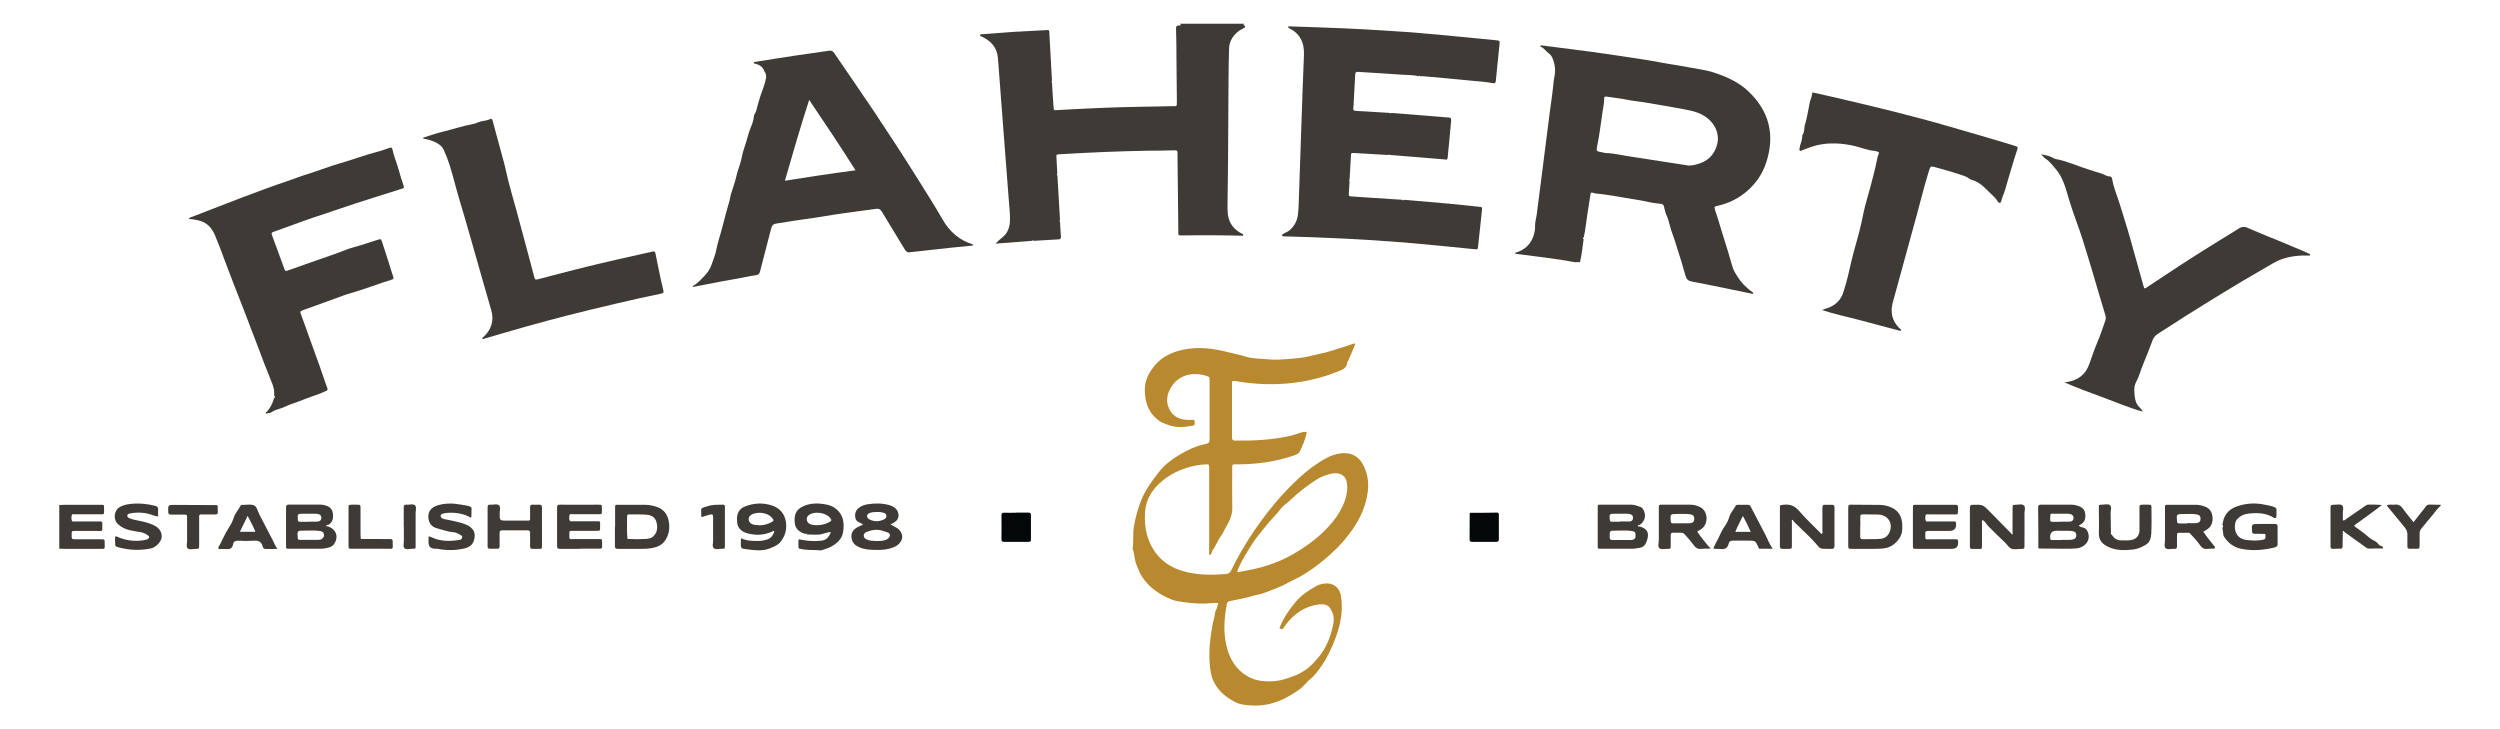 <?xml version="1.0" encoding="UTF-8"?><svg id="Layer_2" xmlns="http://www.w3.org/2000/svg" viewBox="0 0 240 70"><defs><style>.cls-1{fill:#040707;}.cls-2{fill:#45413d;}.cls-3{fill:#aeadab;}.cls-4{fill:#dad9d9;}.cls-5{fill:#b8892e;}.cls-6{fill:#3e3a36;}</style></defs><path class="cls-6" d="m101.51,16.82c.08,1.43.16,2.86.25,4.29-.06.06-.06.11,0,.17.03.47.05.95.09,1.42.01.18-.02.27-.24.28-.79.04-1.59.09-2.38.14-.06-.06-.11-.06-.17,0-1.16.09-2.33.18-3.49.27.21-.22.4-.41.61-.56.61-.46.78-1.1.78-1.8,0-.63-.07-1.26-.12-1.89-.1-1.34-.21-2.68-.31-4.03-.13-1.69-.26-3.38-.39-5.07-.09-1.24-.19-2.49-.28-3.73-.02-.25-.04-.5-.06-.75-.08-.97-.63-1.6-1.48-2.01-.08-.04-.15-.07-.23-.1,0-.05.01-.1.02-.15,1.2-.09,2.41-.18,3.61-.27.06.03.11.04.17,0,.74-.04,1.48-.08,2.22-.12.1,0,.2-.02.29-.02.33-.01.33-.01.34.3.02.31.03.61.05.92.07,1.21.13,2.43.2,3.64-.06.06-.06.11,0,.17.05.78.09,1.57.15,2.35.02.33.03.32.33.3,2.67-.15,5.34-.28,8.02-.32,1.02-.01,2.05-.04,3.07-.06.4,0,.42.08.42-.4-.01-1.43-.02-2.86-.04-4.29,0-.91-.01-1.82-.04-2.73,0-.23.04-.34.29-.32.1,0,.25,0,.1-.17h6.15c-.15.14-.02.16.08.19,0,.05,0,.1,0,.16-.17.09-.34.18-.5.28-.62.43-1.01,1.01-1.03,1.78-.03.95-.04,1.91-.05,2.86-.02,2.73-.03,5.47-.05,8.2-.01,1.37-.03,2.75-.05,4.12,0,.37.01.73.11,1.08.21.74.71,1.22,1.39,1.54,0,.05,0,.09,0,.14-1.92-.05-3.84-.06-5.76-.03-.54,0-.45.01-.46-.45-.03-2.44-.05-4.88-.08-7.31,0-.04,0-.08,0-.13.02-.21-.05-.29-.28-.28-.9.03-1.79.03-2.69.04-2.79.05-5.58.17-8.36.34-.3.02-.31.02-.29.31.02.52.05,1.04.08,1.55-.06.06-.06.11,0,.17Z"/><path class="cls-6" d="m234.31,48.55c-.32.25-.53.6-.79.9-.35.4-.67.83-1.02,1.23-.16.18-.23.36-.22.6.02.39,0,.79,0,1.18,0,.16-.06.22-.22.22-.24,0-.48-.01-.72,0-.19,0-.24-.08-.23-.25,0-.36,0-.73,0-1.09.01-.27-.08-.48-.24-.69-.58-.7-1.16-1.41-1.75-2.13.24-.14.49-.04.73-.07.37-.06.62.08.84.39.3.44.65.83,1.01,1.29.26-.33.49-.62.72-.92.16-.2.32-.39.47-.6.09-.13.2-.17.36-.17.35.01.7.01,1.05.02v.08Z"/><path class="cls-6" d="m151.19,25.17c-1.9-.36-3.82-.55-5.73-.81-.02-.11.07-.11.15-.14,1.06-.33,1.8-1.29,1.76-2.65,0-.29.11-.62.15-.93.22-1.67.43-3.34.64-5,.21-1.63.41-3.25.62-4.88.12-.92.27-1.83.35-2.75.03-.41.15-.8.16-1.21,0-.44-.09-.85-.26-1.24-.07-.16-.18-.31-.33-.42-.3-.22-.49-.56-.86-.69.06-.14.17-.09.25-.08,1.5.19,3.01.38,4.51.58,1.18.16,2.35.33,3.53.51,1.1.17,2.21.33,3.31.54.94.18,1.89.3,2.83.49.7.14,1.41.21,2.09.42,1.28.4,2.51.93,3.5,1.87,2,1.91,2.55,4.18,1.7,6.81-.34,1.06-.95,1.96-1.77,2.69-.81.73-1.78,1.22-2.86,1.47-.11.03-.22.03-.34.12.04.32.17.63.27.94.33,1.11.68,2.2,1.02,3.31.17.55.31,1.1.49,1.64.09.26.24.5.39.73.39.65.92,1.17,1.53,1.6,0,.04,0,.09.01.13-1.96-.4-3.91-.82-5.87-1.19-.41-.08-.54-.24-.64-.62-.24-.84-.48-1.69-.76-2.52-.16-.48-.29-.98-.48-1.45-.23-.58-.3-1.22-.57-1.79-.12-.26-.17-.55-.24-.83-.04-.15-.12-.23-.29-.25-.4-.05-.81-.09-1.2-.18-.6-.14-1.21-.23-1.81-.33-1.09-.18-2.18-.39-3.28-.49-.12-.01-.23-.1-.36-.07-.06-.02-.1,0-.1.07-.11.7-.22,1.41-.33,2.11-.11.7-.17,1.41-.33,2.11-.12.05-.12.1-.01.17-.11.72-.17,1.46-.35,2.2-.1.06-.25-.06-.37.02-.03,0-.07-.01-.1-.02Zm10.89-9.28c.16.01.46-.02.76-.1,1.05-.26,1.74-.88,2.01-1.94.29-1.16-.36-2.41-1.79-3-.52-.21-1.06-.29-1.6-.4-1.04-.2-2.1-.36-3.14-.55-.7-.13-1.4-.18-2.1-.32-.64-.13-1.3-.2-1.95-.3-.23-.03-.27,0-.27.23,0,.38-.08.75-.14,1.12-.18,1.15-.3,2.3-.54,3.44-.09.43-.03.47.39.53.15.02.3.09.45.09.87.03,1.71.26,2.56.37"/><path class="cls-5" d="m116.08,53.3v-.45c0-2.57,0-5.13,0-7.7,0-.1,0-.2,0-.29-.01-.29-.01-.29-.32-.28-.51.02-1.01.1-1.49.23-.97.26-1.86.68-2.65,1.32-.98.79-1.62,1.79-1.7,3.05-.1,1.49.21,2.91,1.19,4.1.76.92,1.78,1.41,2.93,1.67,1.21.27,2.42.25,3.64.16.26-.02.41-.14.53-.38,1.12-2.31,2.53-4.43,4.17-6.4.7-.84,1.46-1.64,2.27-2.39.8-.75,1.67-1.41,2.62-1.93.45-.25.94-.43,1.46-.49.84-.09,1.55.16,2.01.9.54.89.7,1.87.55,2.9-.22,1.57-.95,2.92-1.92,4.14-.37.47-.77.92-1.2,1.33-.91.89-1.91,1.68-2.99,2.35-.49.3-1.03.52-1.54.81-.74.42-1.55.68-2.34.99-.32.13-.71.16-1.05.27-.71.22-1.44.33-2.16.49-.17.04-.28.09-.31.27-.28,1.48-.38,2.95.06,4.41.38,1.25,1.11,2.22,2.35,2.75.3.13.61.2.93.24.83.1,1.65.03,2.45-.25.29-.1.59-.19.87-.31.57-.26,1.09-.58,1.54-1.05.42-.44.82-.88,1.12-1.4.3-.52.54-1.06.69-1.63.12-.44.26-.87.25-1.34-.01-.36-.16-.69-.33-.97-.23-.38-.66-.45-1.08-.4-1.38.18-2.42.9-3.23,2-.07.09-.13.18-.19.28-.08.12-.17.12-.29.06-.14-.07-.06-.16-.02-.25.38-.88.91-1.66,1.53-2.38.55-.64,1.24-1.09,1.97-1.49.22-.12.49-.19.76-.22.86-.1,1.45.39,1.58,1.25.27,1.82-.25,3.48-1,5.1-.3.65-.65,1.27-1.08,1.85-.26.35-.52.69-.86.96-.36.29-.62.68-.99.96-1.36.99-2.83,1.67-4.56,1.59-.56-.03-1.14-.06-1.65-.32-.81-.41-1.51-.96-1.97-1.76-.38-.65-.46-1.37-.51-2.09-.08-1.18.07-2.35.27-3.51.07-.41.22-.79.25-1.21.01-.15.14-.32.19-.5.04-.13.07-.27.12-.43-.27-.06-.52-.02-.76,0-.82.08-1.62.02-2.43-.09-.46-.06-.92-.11-1.35-.29-1.13-.48-2.11-1.13-2.79-2.19-.21-.32-.31-.67-.47-1-.26-.53-.21-1.14-.42-1.68.12-.69,0-1.39.12-2.08.14-.83.35-1.63.65-2.42.39-1.04,1.04-1.92,1.71-2.79.59-.77,1.36-1.33,2.16-1.79.67-.39,1.39-.74,2.18-.91.57-.12.57-.14.57-.72,0-1.78,0-3.56,0-5.35,0-.43,0-.42-.4-.54-.68-.2-1.37-.21-2.03.04-.62.24-1.07.68-1.38,1.28-.39.75-.35,1.48.1,2.17.21.33.54.52.92.65.36.12.73.12,1.1.11.11,0,.25-.03.25.14,0,.15.09.37-.16.41-.82.16-1.63.23-2.44-.09-.28-.11-.55-.19-.8-.37-1.03-.74-1.37-1.77-1.38-2.98,0-.92.4-1.67.97-2.35.72-.86,1.7-1.29,2.77-1.51,1.45-.29,2.87-.11,4.29.26.54.14,1.1.24,1.63.41.71.23,1.45.19,2.18.27.73.08,1.46,0,2.18-.05.43-.03.86-.09,1.29-.15.39-.06.78-.18,1.18-.26,1.12-.22,2.19-.6,3.28-.96.13-.04.25-.13.45-.08-.23.55-.45,1.09-.69,1.62-.03.06-.09.11-.1.18-.03.54-.46.69-.85.85-.6.24-1.2.45-1.83.62-2.19.6-4.41.74-6.66.51-.46-.05-.92-.11-1.37-.19-.33-.05-.35-.04-.35.28,0,1.71,0,3.42,0,5.13,0,.21.06.29.29.3,1.76.02,3.5-.06,5.23-.44.35-.08.69-.19,1.03-.31.2-.07.4-.1.62-.08-.09.68-.39,1.28-.66,1.88-.09.19-.34.3-.57.38-1.77.6-3.59.85-5.45.85-.5,0-.47-.05-.47.48,0,1.23-.02,2.47.01,3.7.01.51-.14.95-.36,1.39-.16.31-.34.6-.49.91-.1.21-.25.4-.37.6-.25.4-.42.84-.7,1.22-.09.12-.02.32-.25.4Zm2.78,1.63c.4-.08.8-.15,1.19-.23,1.59-.32,3.08-.87,4.46-1.72,1.13-.69,2.17-1.48,3.06-2.46.53-.58.99-1.21,1.32-1.92.32-.7.52-1.42.42-2.2-.08-.63-.48-.97-1.11-.97-.17,0-.33.02-.5.06-.49.14-.96.31-1.39.6-.84.56-1.64,1.15-2.36,1.85-.19.18-.39.36-.6.51-.28.2-.47.5-.7.77-.32.38-.69.72-1,1.12-.43.56-.91,1.09-1.31,1.68-.28.41-.53.84-.79,1.27-.29.5-.59,1.01-.77,1.57,0,.07.03.07.09.06Z"/><path class="cls-6" d="m143.36,7.99c-.72-.14-1.45-.18-2.17-.25-1.44-.15-2.88-.27-4.32-.4-.16-.01-.33-.06-.5,0-.05-.09-.1-.11-.17-.02-.53-.14-1.08-.11-1.63-.15-1.4-.11-2.79-.17-4.19-.27-.21-.01-.27.05-.28.25-.04.87-.09,1.73-.14,2.6-.01.2,0,.39-.04.59-.04.23.05.3.27.31.53.02,1.06.06,1.59.09.55.03,1.09.06,1.64.1.05.05.11.05.17,0,1.6.13,3.21.26,4.81.39.22.02.45.04.67.05.2,0,.26.09.24.29-.07.7-.13,1.39-.19,2.09-.04.45-.1.89-.13,1.34-.02.4-.1.33-.38.3-.79-.06-1.59-.14-2.38-.2-.93-.08-1.87-.15-2.8-.22-.05-.05-.11-.05-.17,0-1.07-.06-2.15-.12-3.22-.19-.36-.02-.34.03-.35.29-.04.75-.09,1.51-.13,2.26-.05.05-.05.11,0,.17-.02.38-.05.75-.07,1.13-.01.3,0,.3.28.32.7.05,1.39.09,2.09.14.92.06,1.84.12,2.76.18.05.07.11.07.17,0,1.43.12,2.85.24,4.27.37.98.09,1.95.2,2.93.3.3.03.31.03.28.32-.12,1.16-.24,2.31-.37,3.47-.04.32-.05.31-.39.28-2.19-.22-4.38-.44-6.57-.63-3.9-.32-7.81-.5-11.72-.6-.04,0-.08-.01-.12-.02,0-.05-.01-.1-.02-.14.22-.18.51-.24.73-.43.45-.4.72-.89.79-1.49.04-.29.05-.59.07-.88.13-3.62.25-7.23.37-10.85.04-1.21.09-2.41.14-3.61.05-1.27-.44-2.1-1.5-2.6,0-.05,0-.1,0-.14,1.78.06,3.56.11,5.33.19,1.29.05,2.57.13,3.86.21,1.75.1,3.49.23,5.24.4,1.83.18,3.65.36,5.48.53.4.04.4.04.36.42-.11,1.13-.23,2.26-.34,3.38-.01.12,0,.26-.14.33-.03,0-.07,0-.1,0Z"/><path class="cls-6" d="m72.37,5.96c1.34-.21,2.68-.43,4.02-.63,1.07-.16,2.14-.3,3.2-.46.25-.04.38.05.51.25,1.27,1.86,2.55,3.7,3.8,5.57,1.39,2.08,2.75,4.17,4.08,6.29.85,1.36,1.72,2.72,2.52,4.11.68,1.18,1.62,1.98,2.91,2.38,0,.03-.01.07-.02.1-.73.07-1.45.14-2.18.22-1.21.13-2.43.26-3.64.4-.06,0-.11,0-.17.02-.25.06-.4-.03-.54-.26-.73-1.22-1.48-2.42-2.2-3.63-.14-.24-.29-.31-.57-.27-1.35.2-2.7.35-4.04.56-.6.09-1.21.2-1.8.29-.67.1-1.35.2-2.02.29-.56.08-1.13.19-1.69.27-.3.04-.44.18-.51.48-.34,1.37-.72,2.73-1.06,4.1-.05.2-.14.34-.33.37-.76.1-1.5.29-2.26.41-1.23.2-2.44.47-3.66.69-.07.01-.15.14-.21-.05.42-.22.74-.58,1.08-.93.33-.34.6-.73.75-1.2.13-.42.32-.82.4-1.25.16-.82.44-1.6.64-2.41.2-.8.42-1.6.65-2.39.06-.2.07-.41.13-.61.2-.62.42-1.23.56-1.87.13-.56.38-1.09.48-1.66.09-.54.3-1.05.45-1.57.13-.45.25-.91.43-1.35.13-.32.27-.67.29-1.04,0-.19.16-.31.21-.49.12-.48.26-.95.4-1.42.14-.43.32-.85.44-1.29.09-.33.22-.67.03-1.02-.02-.03-.04-.07-.06-.1-.16-.48-.54-.68-1-.77,0-.05-.01-.1-.02-.14Zm5.31,3.63c-.84,2.61-1.58,5.14-2.33,7.76,2.27-.36,4.49-.7,6.78-1-1.45-2.29-2.91-4.49-4.45-6.76Z"/><path class="cls-6" d="m26.32,37.95c.03-.36-.03-.72-.16-1.05-.19-.47-.36-.95-.56-1.42-.34-.81-.61-1.64-.94-2.46-.36-.9-.69-1.81-1.04-2.72-.41-1.06-.82-2.12-1.24-3.18-.27-.7-.54-1.4-.8-2.1-.29-.81-.6-1.61-.93-2.41-.3-.7-.75-1.25-1.56-1.44-.31-.08-.62-.14-.98-.14.1-.18.27-.19.4-.24,1.6-.62,3.2-1.25,4.81-1.86,1.41-.53,2.82-1.06,4.25-1.54.65-.22,1.3-.48,1.96-.68,1.05-.32,2.08-.74,3.13-1.04,1.26-.36,2.48-.83,3.75-1.15.33-.08.65-.23.99-.33.16-.05.23-.03.27.14.15.7.44,1.37.63,2.06.12.44.25.87.4,1.3.12.36.11.36-.25.47-1.42.45-2.84.89-4.26,1.35-.94.3-1.86.64-2.8.94-1.69.54-3.36,1.17-5.03,1.77-.31.11-.33.12-.22.44.2.57.42,1.14.63,1.71.17.46.33.91.5,1.37.11.31.12.32.45.2.5-.17,1-.36,1.49-.53,1.04-.37,2.08-.72,3.11-1.09.57-.2,1.13-.46,1.72-.61.75-.19,1.48-.47,2.22-.69.3-.09.32-.09.42.21.22.66.43,1.32.64,1.98.14.45.27.9.43,1.35.06.16.02.24-.12.28-1.32.4-2.6.92-3.93,1.29-.57.16-1.13.39-1.69.59-.92.33-1.83.66-2.74.99-.06.02-.13.04-.19.07-.29.12-.29.12-.18.42.29.8.59,1.6.87,2.41.39,1.13.83,2.23,1.2,3.36.14.43.3.85.45,1.28.07.21,0,.23-.14.29-.32.16-.66.29-.99.4-.74.24-1.45.56-2.18.8-.49.16-.94.42-1.45.56-.24.06-.47.19-.69.32-.1.05-.2,0-.28.05-.07.04-.13.07-.17-.01-.06-.11.07-.09.1-.13.33-.38.56-.81.68-1.29.1-.07.13-.15.03-.25Z"/><path class="cls-6" d="m182.42,31.76c-1.26-.32-2.52-.67-3.77-1-1.23-.33-2.48-.58-3.75-1,.27-.09.49-.16.7-.24.68-.29,1.14-.76,1.37-1.49.33-1.01.56-2.04.79-3.06.27-1.17.66-2.3.91-3.47.16-.74.3-1.48.51-2.2.26-.91.51-1.83.74-2.75.12-.5.24-1,.33-1.5.03-.15.16-.26.12-.43-.27-.16-.58-.13-.87-.2-.64-.15-1.26-.39-1.91-.5-1.22-.22-2.43-.23-3.62.15-.33.1-.64.24-.97.36-.07.03-.15.1-.23.02-.05-.05-.02-.13-.01-.2.04-.42.29-.8.25-1.24.25-.32.16-.74.28-1.1.15-.47.23-.97.33-1.46.07-.34.11-.69.24-1.02.07-.17.08-.35.13-.56.8.18,1.6.35,2.4.54,1.78.42,3.56.83,5.33,1.28,1.85.47,3.69.95,5.53,1.49,1.82.53,3.65,1.05,5.46,1.6.27.08.53.16.8.25.14.05.23.08.16.29-.19.55-.35,1.1-.52,1.66-.21.69-.42,1.38-.61,2.07-.11.42-.31.82-.42,1.25-.06.23-.22.23-.32.06-.31-.49-.78-.83-1.17-1.24-.37-.39-.82-.71-1.37-.86-.21-.06-.36-.25-.57-.32-.98-.36-1.99-.64-2.99-.91-.34-.09-.39-.04-.5.3-.26.84-.5,1.69-.72,2.53-.58,2.26-1.24,4.51-1.84,6.77-.3,1.11-.6,2.22-.91,3.32-.17.59-.19,1.17.04,1.73.15.39.43.71.75.99-.03.04-.07.08-.1.13Z"/><path class="cls-6" d="m221.75,24.53c-.94-.03-1.87.05-2.76.37-.3.11-.58.26-.86.42-3.74,2.14-7.4,4.4-11.01,6.75-.24.16-.38.35-.49.63-.23.64-.48,1.27-.74,1.9-.18.44-.36.89-.51,1.35-.08.26-.2.51-.33.76-.22.43-.16.92-.11,1.38.04.41.18.77.49,1.05.11.1.2.23.28.38-1.29-.36-2.52-.89-3.77-1.35-1.26-.47-2.52-.92-3.77-1.47.1,0,.2-.01.3-.03.99-.18,1.71-.66,2.08-1.67.26-.72.5-1.45.8-2.15.29-.67.51-1.38.76-2.07.07-.18.05-.35,0-.53-.42-1.35-.79-2.7-1.2-4.05-.33-1.08-.64-2.16-.99-3.24-.42-1.31-.94-2.6-1.33-3.92-.08-.29-.16-.58-.25-.86-.22-.67-.47-1.33-.93-1.88-.33-.39-.62-.81-1.07-1.09-.14-.09-.26-.27-.4-.41.39.11.79.13,1.13.35.1.06.21.1.3.12,1.1.2,2.1.69,3.16,1.01.39.12.78.26,1.18.37.29.08.52.29.84.29.17,0,.21.18.23.31.14.83.49,1.59.73,2.39.32,1.07.67,2.12.97,3.19.43,1.52.85,3.05,1.28,4.57.03.09.06.19.09.27.14.03.22-.07.31-.13,1.08-.71,2.15-1.43,3.23-2.13,1.84-1.2,3.71-2.35,5.58-3.5.25-.15.49-.17.75-.06.65.27,1.3.57,1.96.83,1.18.46,2.34.97,3.52,1.46.19.08.37.17.56.26v.13Z"/><path class="cls-6" d="m40.64,13.21c.62-.19,1.22-.41,1.85-.56.96-.23,1.89-.55,2.86-.73.23-.04.45-.14.67-.22.32-.12.69-.09,1-.26.14-.08.23-.03.28.17.23.9.49,1.8.73,2.7.22.81.45,1.61.62,2.43.12.58.3,1.14.44,1.71.14.57.33,1.14.48,1.72.57,2.09,1.12,4.18,1.68,6.27,0,.03.02.05.02.08.1.36.1.36.45.27.43-.11.87-.23,1.3-.34,2.85-.76,5.73-1.44,8.61-2.07.34-.07.68-.15,1.02-.23.15-.04.24,0,.27.17.18.87.35,1.74.54,2.61.06.28.13.57.2.85.09.33.03.36-.25.42-1.36.28-2.71.58-4.06.9-1.64.38-3.27.77-4.9,1.19-2.67.68-5.31,1.44-7.95,2.22-.07.02-.13.05-.21.02.01-.14.14-.19.23-.28.69-.7.91-1.53.64-2.47-.32-1.13-.65-2.25-.97-3.38-.69-2.4-1.35-4.8-2.07-7.18-.34-1.11-.6-2.25-.95-3.36-.16-.5-.35-.98-.56-1.45-.16-.37-.5-.62-.89-.79-.36-.16-.73-.25-1.11-.33.02-.02.02-.05.02-.08Z"/><path class="cls-6" d="m195.68,52.59c0-1.29,0-2.58-.02-3.86,0-.24.09-.28.29-.28.98,0,1.96,0,2.94,0,.18,0,.36.03.53.09.51.15.73.39.77.86.04.53-.14.82-.63,1.05.1.13.26.15.4.19.3.08.43.28.51.55.23.8-.42,1.38-1.08,1.45-.73.08-1.46.02-2.18.03-.49,0-.98,0-1.47-.01-.02-.03-.04-.05-.07-.08Zm2.21-.76h0c.24,0,.48,0,.71,0,.17,0,.33-.02.49-.07.17-.06.23-.2.24-.35,0-.18-.06-.34-.25-.39-.13-.04-.27-.06-.41-.06-.4-.01-.81-.01-1.22-.01q-.7,0-.63.69s0,.03,0,.04c0,.13.07.17.19.16.29,0,.59,0,.88,0Zm-.07-1.75s0,0,0,0c.29,0,.59.01.88,0,.23-.02.35-.14.36-.33.02-.21-.1-.36-.34-.41-.09-.02-.19-.02-.29-.02-.38,0-.75,0-1.13,0-.51,0-.47-.1-.48.5,0,.03,0,.06,0,.08-.02.15.07.19.2.19.26,0,.53,0,.79,0Z"/><path class="cls-6" d="m157.44,50.55c.71.21.91.61.67,1.33-.12.36-.28.65-.71.71-.25.04-.49.09-.75.09-.98,0-1.96,0-2.94,0-.33,0-.33,0-.33-.31,0-1.2,0-2.41,0-3.61,0-.3,0-.31.29-.31.98,0,1.96,0,2.94,0,.32,0,.59.13.88.22.14.05.24.19.31.33.25.52.1,1.05-.38,1.39-.07,0-.19-.01-.18.09,0,.1.12.07.19.06Zm-.43.95c.02-.4-.03-.48-.4-.53-.49-.07-.98-.03-1.47-.03-.64,0-.63,0-.6.65,0,.17.05.25.24.25.56,0,1.12,0,1.68,0,.2,0,.43,0,.54-.23,0-.03,0-.06.01-.09Zm-1.52-1.42s0-.01,0-.02c.32,0,.65.01.97,0,.18-.01.3-.13.31-.33.01-.2-.09-.32-.27-.37-.11-.03-.22-.04-.33-.04-.36,0-.73,0-1.09,0-.59,0-.59,0-.54.57.01.14.05.2.2.2.25,0,.5,0,.76,0Z"/><path class="cls-6" d="m31.46,50.54s.05.01.08.02c.77.28.99,1.03.51,1.7-.13.18-.34.26-.52.31-.24.06-.49.11-.74.11-1.01,0-2.02,0-3.03,0-.29,0-.3,0-.3-.3,0-1.22,0-2.44,0-3.66,0-.23.08-.28.29-.28.98,0,1.96,0,2.94,0,.17,0,.33.02.5.06.38.1.67.3.75.7.09.45.03.87-.37,1.17-.03.02-.08.02-.12.02-.06,0-.13,0-.13.06,0,.1.08.09.15.07Zm-1.77,1.29c.22,0,.45,0,.67,0,.1,0,.2,0,.29-.01.1,0,.19-.04.27-.1.14-.11.22-.25.18-.44-.04-.2-.18-.27-.36-.3-.51-.08-1.03-.04-1.55-.04-.66,0-.66,0-.61.67.01.16.06.23.22.22.29,0,.59,0,.88,0Zm-.08-1.75s0,0,0,0c.27,0,.53.01.8,0,.29-.01.43-.14.44-.35.01-.23-.14-.38-.44-.41-.08,0-.17,0-.25,0-.35,0-.7,0-1.05,0-.56,0-.55,0-.52.55,0,.16.06.22.22.22.27,0,.53,0,.8,0Z"/><path class="cls-6" d="m193.2,51.16c0-.8,0-1.6.01-2.39,0-.3,0-.31.29-.31.26,0,.59-.11.78.05.2.16.07.5.07.76.01,1.01,0,2.02,0,3.03,0,.39,0,.4-.39.4-.29,0-.62.07-.87-.03-.23-.09-.39-.37-.58-.56-.56-.53-1.11-1.06-1.65-1.61-.18-.18-.27-.46-.55-.58-.07.11-.04.22-.04.32,0,.69,0,1.37,0,2.06,0,.42.03.4-.42.4-.17,0-.34,0-.5,0-.18.01-.24-.07-.24-.25,0-.59,0-1.18,0-1.77,0-.64,0-1.29,0-1.93,0-.21.05-.29.28-.29.95-.02.95-.03,1.6.63.69.7,1.38,1.39,2.06,2.09.03.07.08.12.14.11.05,0,.05-.08.03-.13Z"/><path class="cls-6" d="m172.02,49.99c0,.79,0,1.57,0,2.36,0,.33,0,.33-.35.34-.2,0-.39,0-.59,0-.14,0-.2-.07-.21-.2,0-.06,0-.11,0-.17,0-1.18,0-2.36,0-3.53,0-.32,0-.29.32-.33.65-.09,1.13.11,1.56.63.62.72,1.32,1.37,1.99,2.05.05.05.08.11.17.11.09-.09.04-.21.04-.31,0-.73.01-1.46,0-2.19,0-.22.06-.3.28-.29.21.01.42,0,.63,0,.17,0,.25.04.25.23,0,1.23,0,2.47,0,3.7,0,.21-.08.32-.3.3-.04,0-.08,0-.13,0-1.06-.02-.82.1-1.46-.62-.58-.65-1.23-1.22-1.85-1.83-.08-.08-.15-.16-.23-.25,0-.06-.03-.1-.09-.08-.04,0-.06.04-.04.09Z"/><path class="cls-6" d="m217.39,51.26c-.32,0-.64-.02-.96-.02-.15,0-.22-.04-.23-.21-.06-.73-.06-.73.67-.73.5,0,1.01,0,1.51,0,.2,0,.27.06.27.26-.01.55,0,1.09,0,1.64,0,.2-.06.29-.27.35-1.04.26-2.09.35-3.16.15-.77-.14-1.33-.57-1.74-1.22-.03-.04-.04-.1-.04-.16-.03-.22-.06-.44-.09-.66.1-.08.11-.17,0-.25.04-.19.06-.39.12-.57.2-.58.62-.98,1.18-1.19.88-.33,1.78-.4,2.71-.21.35.07.7.11,1.03.27.11.05.15.1.15.21,0,.21,0,.42,0,.63,0,.16-.12.24-.24.16-.77-.48-1.6-.5-2.46-.4-.38.04-.73.19-1,.45-.25.23-.31.58-.29.92.05.7.49,1.11,1.2,1.17.43.04.86.07,1.3,0,.44-.07.45-.07.43-.51.01-.06,0-.08-.07-.08Z"/><path class="cls-6" d="m59.05,50.58c0-.6,0-1.21,0-1.81,0-.31,0-.31.33-.31.84,0,1.68,0,2.52,0,.4,0,.78.08,1.15.2.64.22,1.01.68,1.14,1.33.14.71.04,1.38-.39,1.97-.21.28-.5.46-.85.57-.49.15-.99.16-1.5.16-.72,0-1.43,0-2.15,0-.2,0-.27-.06-.27-.26.01-.62,0-1.23,0-1.85Zm1.18,1.09c0,.07.04.09.1.07.55.03,1.09.03,1.64,0,.29-.02.57-.05.79-.29.36-.38.38-.82.27-1.29-.12-.51-.51-.72-.98-.75-.54-.04-1.09-.02-1.64-.03-.13,0-.21.04-.21.19.01.7-.04,1.4.03,2.1Z"/><path class="cls-6" d="m82.87,50.36c-.14-.08-.24-.15-.36-.2-.28-.11-.4-.3-.42-.6-.02-.3.07-.55.29-.75.26-.23.58-.35.91-.4.7-.11,1.4-.11,2.08.08.23.07.44.17.62.34.35.34.41.99-.11,1.3-.12.07-.24.14-.39.22.24.13.47.24.68.38.35.23.55.74.38,1.11-.11.24-.28.45-.54.59-.67.35-1.39.38-2.11.36-.43-.01-.87-.05-1.28-.2-.43-.16-.79-.41-.87-.91-.07-.47.1-.8.52-1.04.17-.1.35-.17.57-.28Zm1.27,1.58c.29,0,.58,0,.87-.1.21-.07.43-.28.42-.45-.01-.22-.17-.27-.37-.33-.11-.03-.23-.08-.35-.11-.52-.17-1.02-.08-1.52.12-.15.06-.27.16-.27.34,0,.18.1.29.27.37.3.15.62.14.94.16Zm.06-2.79c-.21,0-.42.01-.62.07-.17.05-.33.12-.34.32-.01.18.12.27.26.34.47.23.94.2,1.41-.04.14-.07.2-.17.18-.34-.01-.16-.11-.22-.23-.26-.21-.07-.43-.1-.66-.09Z"/><path class="cls-6" d="m177.43,50.51c0-.59,0-1.18,0-1.76,0-.2.02-.31.27-.3.91.02,1.82,0,2.73.02.44.01.88.1,1.27.31.56.29.83.78.9,1.38.03.23.02.48.01.71-.02.76-.76,1.58-1.57,1.74-.39.08-.78.08-1.17.08-.69,0-1.37,0-2.06,0-.37,0-.38,0-.38-.37,0-.6,0-1.2,0-1.81Zm1.15.04c0,.32,0,.64,0,.97,0,.18.07.25.25.24.56-.01,1.12.02,1.68-.03.37-.03.66-.21.83-.53.46-.84-.02-1.74-.97-1.8-.52-.03-1.04,0-1.55-.02-.19,0-.24.08-.23.25,0,.31,0,.62,0,.92Z"/><path class="cls-6" d="m5.69,52.67c0-1.4,0-2.79,0-4.19.2,0,.39-.02.59-.02,1.14,0,2.27,0,3.41,0,.3,0,.31,0,.3.29,0,.75.09.61-.62.62-.73,0-1.46,0-2.19,0-.11,0-.26-.05-.29.09-.04.17-.06.37.02.54.05.1.18.06.27.06.73,0,1.46,0,2.19,0,.08,0,.17,0,.25,0,.13,0,.22.03.2.19,0,.03,0,.06,0,.08-.01.79.1.63-.63.64-.64,0-1.29,0-1.93,0-.38,0-.38,0-.38.4,0,.4,0,.4.42.4.78,0,1.57,0,2.35,0,.4,0,.4,0,.4.38,0,.62.08.54-.52.54-1.12,0-2.24,0-3.36,0-.15,0-.31-.01-.46-.02Z"/><path class="cls-6" d="m55.65,52.69c-.63,0-1.26,0-1.89,0-.23,0-.28-.07-.28-.29,0-1.22,0-2.44,0-3.66,0-.2.04-.3.27-.29,1.25.01,2.5,0,3.74,0,.28,0,.29,0,.29.31,0,.71.09.59-.6.6-.74,0-1.49,0-2.23,0-.1,0-.25-.06-.28.1-.02.18-.06.37.03.53.05.09.18.05.28.05.72,0,1.43,0,2.15,0,.55,0,.48-.05.48.46,0,.48.05.46-.45.46-.73,0-1.46,0-2.19,0-.3,0-.31,0-.31.29,0,.6-.06.5.47.5.79,0,1.57,0,2.36,0,.3,0,.31,0,.31.29,0,.77.1.61-.6.63-.52,0-1.04,0-1.56,0Z"/><path class="cls-6" d="m185.81,48.46c.63,0,1.26,0,1.89,0,.19,0,.28.04.27.26-.02.81.08.65-.63.66-.73,0-1.46,0-2.19,0-.1,0-.25-.06-.29.09-.04.18-.06.37.02.54.05.09.18.05.27.05.73,0,1.46,0,2.19,0,.1,0,.2,0,.29,0,.1,0,.15.06.15.16,0,.01,0,.03,0,.04q.07.71-.66.71c-.67,0-1.35,0-2.02,0-.19,0-.3.04-.27.26,0,.01,0,.03,0,.04,0,.59-.05.5.48.5.79,0,1.57,0,2.36,0,.3,0,.3,0,.31.3q.02.62-.61.62c-1.12,0-2.24,0-3.37,0-.35,0-.36,0-.36-.34,0-1.19,0-2.38,0-3.58,0-.3,0-.31.34-.31.6,0,1.21,0,1.81,0Z"/><path class="cls-6" d="m77.34,51.26c-.58-.14-.97-.5-1.03-.97-.11-.83.09-1.33.7-1.64.75-.38,1.54-.37,2.34-.21.36.07.69.21.97.46.67.59.74,1.35.62,2.16-.1.67-.54,1.06-1.1,1.39-.3.17-.63.25-.95.37-.13.05-.32-.01-.48-.01-.51,0-1.03-.01-1.54-.11-.16-.03-.23-.06-.22-.22.01-.23-.03-.47.03-.71.71.15,1.42.22,2.13.14.49-.05.71-.26.96-.82-.41-.02-.75.2-1.14.23-.38.03-.75-.02-1.13,0-.04-.09-.08-.15-.17-.04Zm1.02-.84c.45.01.86-.09,1.24-.29.25-.13.26-.2.09-.41-.4-.5-1.42-.66-1.97-.32-.18.11-.29.26-.27.48.02.22.14.35.33.44.2.09.41.08.59.1Z"/><path class="cls-6" d="m74.11,51.04c-.79.35-1.61.38-2.43.14-.53-.16-.86-.52-.91-1-.05-.48-.04-.95.35-1.32.18-.17.41-.25.65-.33.78-.25,1.57-.26,2.35,0,1.17.38,1.44,1.47,1.34,2.29-.06.44-.25.85-.52,1.19-.25.32-.63.47-1,.62-.74.31-1.5.19-2.25.1-.58-.06-.58-.09-.57-.69,0-.11.01-.22.02-.37.56.27,1.14.26,1.72.26.26,0,.5-.06.74-.12.31-.09.55-.3.67-.63.05-.05.09-.12.03-.18-.06-.06-.12-.02-.17.03Zm-1.26-.61c.41.01.81-.09,1.19-.29.25-.13.27-.2.09-.41-.5-.61-1.53-.6-2.01-.31-.36.22-.33.68.05.88.2.11.43.11.67.12Z"/><path class="cls-6" d="m164.08,52.67c-.25,0-.51-.01-.76.02-.33.05-.53-.1-.71-.34-.27-.37-.57-.72-.88-1.05-.11-.12-.21-.17-.36-.16-.25,0-.51,0-.76,0-.16,0-.22.06-.22.23,0,.35,0,.7,0,1.05,0,.19-.03.29-.25.27-.28-.03-.62.11-.82-.05-.21-.17-.07-.53-.07-.8-.01-1.01,0-2.02,0-3.03,0-.36-.02-.36.33-.36.9,0,1.8,0,2.69,0,.34,0,.66.09.96.24.75.38.81,1.6.1,2.1-.12.09-.26.16-.4.24.35.53.75,1,1.14,1.48v.16Zm-2.73-2.43s0,0,0-.01c.29,0,.59.02.88,0,.31-.03.43-.19.42-.47-.02-.24-.11-.34-.41-.39-.4-.06-.81-.02-1.22-.03-.68,0-.69.01-.63.7.01.14.06.2.2.2.25,0,.5,0,.76,0Z"/><path class="cls-6" d="m212.59,52.67c-.22,0-.45-.01-.67.02-.33.05-.54-.1-.71-.34-.27-.39-.59-.74-.91-1.08-.05-.05-.08-.12-.16-.12-.34,0-.67,0-1.01,0-.13,0-.14.11-.14.22,0,.35,0,.7,0,1.05,0,.18-.03.3-.25.27-.29-.03-.65.12-.85-.07-.16-.16-.05-.51-.05-.77,0-1.01,0-2.02,0-3.03,0-.39-.02-.36.37-.36.86,0,1.71,0,2.57,0,.31,0,.6.06.89.17.47.18.68.52.73.98.05.49-.08.92-.51,1.21-.12.08-.24.14-.37.22.34.54.75.99,1.13,1.48-.02.05-.05.1-.07.16Zm-2.62-2.43s0-.01,0-.02c.29,0,.59.02.88,0,.3-.03.42-.2.4-.48-.02-.22-.11-.31-.39-.36-.42-.07-.84-.03-1.26-.03-.66,0-.66,0-.61.67.01.15.05.23.22.23.25,0,.5,0,.76,0Z"/><path class="cls-6" d="m45.22,49.71c-.71-.41-1.44-.52-2.2-.48-.17,0-.33.03-.5.08-.11.03-.22.08-.22.22,0,.13.11.21.2.25.15.07.32.09.48.12.48.1.96.19,1.43.34.25.08.51.18.72.34.35.27.5.57.42,1.07-.1.64-.48.9-1.01,1.01-.85.19-1.71.19-2.57.02-.08-.02-.17,0-.25,0-.42-.05-.57-.22-.58-.63,0-.18,0-.36,0-.52.11-.04.17-.01.23.02.85.42,1.75.44,2.67.29.08-.01.16,0,.23-.07.14-.14.15-.31-.02-.39-.23-.12-.46-.27-.72-.29-.54-.03-1.05-.24-1.57-.37-.52-.13-.82-.5-.84-1.11-.01-.48.24-.89.88-1.09.7-.22,1.43-.22,2.16-.09.29.05.58.08.86.16.16.04.28.1.25.31-.03.25.02.5-.04.81Z"/><path class="cls-6" d="m11.08,51.51c.13-.05.2.04.29.07.84.34,1.71.43,2.6.25.08-.02.16-.04.23-.09.16-.1.16-.25,0-.35-.22-.15-.47-.27-.74-.31-.35-.06-.7-.11-1.04-.19-.4-.09-.77-.28-1.08-.56-.52-.47-.4-1.37.22-1.69.39-.2.81-.26,1.25-.29.71-.05,1.4.04,2.08.21.2.05.31.14.29.37-.02.21,0,.42,0,.65-.17-.02-.31-.04-.45-.1-.72-.28-1.47-.34-2.24-.19-.14.03-.26.07-.27.21-.01.15.12.21.24.26.38.16.78.2,1.17.29.49.12.97.24,1.39.52.37.24.57.7.49,1.08-.1.45-.6.93-1.07,1.01-1.01.19-1.88.17-2.92-.08-.47-.11-.47-.11-.47-.57,0-.18-.02-.36.02-.52Z"/><path class="cls-6" d="m46.81,50.57c0-.62,0-1.23,0-1.85,0-.19.04-.29.26-.27.29.03.65-.12.85.07.16.16.04.51.05.77,0,.69,0,.69.68.69.65,0,1.29,0,1.94,0,.3,0,.3,0,.3-.3,0-.34,0-.67,0-1.01,0-.17.06-.22.22-.22.21,0,.42.01.63,0,.22-.02.29.06.29.28-.01.53,0,1.07,0,1.6,0,.65,0,1.29,0,1.94,0,.48.03.41-.44.42-.15,0-.31,0-.46,0-.19.01-.24-.07-.24-.25,0-.42,0-.84,0-1.26,0-.2-.07-.27-.27-.27-.8,0-1.6,0-2.4,0-.21,0-.26.08-.26.27.01.42,0,.84,0,1.26,0,.18-.06.24-.24.24-1.09-.03-.89.18-.91-.85,0-.42,0-.84,0-1.26Z"/><path class="cls-6" d="m224.8,52.67c-.28,0-.56,0-.84.02-.19,0-.23-.08-.23-.25,0-1.25,0-2.49,0-3.74,0-.18.07-.25.25-.24.29.02.65-.11.86.05.2.16.05.53.07.8.01.22,0,.44,0,.66.2,0,.29-.12.4-.2.57-.39,1.13-.78,1.7-1.17.11-.08.22-.16.38-.16.42,0,.84,0,1.27.04-.86.69-1.78,1.31-2.66,1.96.07.16.19.2.29.27.39.29.79.56,1.14.89.09.08.2.15.31.21.23.12.46.23.61.46.1.16.36.1.42.3,0,.03,0,.05,0,.08-.43,0-.86,0-1.29.02-.12,0-.22-.02-.32-.09-.7-.5-1.4-1.01-2.11-1.52,0-.06-.04-.09-.1-.09-.04,0-.05.05-.04.09,0,.5-.02,1.01-.03,1.51-.03.02-.05.05-.08.07Z"/><path class="cls-6" d="m20.97,52.51c.19-.28.32-.58.46-.88.16-.33.33-.65.53-.96.2-.3.37-.63.48-.98.14-.43.46-.75.65-1.14.03-.05.07-.08.13-.08.04,0,.08,0,.13,0,.35,0,.75-.09,1.04.05.28.13.35.55.5.85.43.82.86,1.65,1.29,2.48.13.26.22.55.46.83-.44.04-.81.02-1.18.02-.16,0-.22-.14-.25-.25-.12-.5-.46-.58-.91-.54-.46.03-.93.03-1.39,0-.28-.02-.49.06-.53.33-.08.47-.37.5-.75.47-.21-.02-.42,0-.63,0-.04-.06-.04-.12-.03-.18Zm2.8-2.99c-.27.55-.5,1.02-.74,1.53h1.49c-.21-.52-.46-.98-.75-1.53Z"/><path class="cls-6" d="m164.48,52.65c.11-.23.18-.42.28-.6.3-.49.46-1.05.81-1.52.21-.29.36-.63.47-.98.12-.37.41-.65.58-.99.04-.09.12-.1.21-.1.32,0,.64,0,.97,0,.13,0,.2.05.26.16.47.92.95,1.83,1.43,2.74.22.42.37.87.69,1.32-.45,0-.84,0-1.24,0-.11,0-.11-.09-.14-.16-.28-.62-.28-.62-.97-.62-.48,0-.95,0-1.43,0-.22,0-.39.04-.44.27-.1.46-.39.6-.84.53-.19-.03-.39.02-.63-.04Zm3.59-1.59c-.23-.54-.47-1.01-.75-1.53-.27.54-.52,1-.73,1.53h1.49Z"/><path class="cls-6" d="m202.73,51.33c.2.32.44.53.86.54.32,0,.64.03.96-.02.5-.07.79-.37.84-.87.01-.11,0-.22,0-.34,0-.62,0-1.23,0-1.85,0-.33,0-.33.35-.34.2,0,.39,0,.59,0,.13,0,.21.04.21.19,0,.87.03,1.74-.02,2.61-.02.4-.14.83-.53,1.05-.36.21-.75.4-1.18.45-.75.08-1.52.12-2.23-.17-.74-.3-1.11-.68-1.09-1.43.03-.8,0-1.6,0-2.4,0-.29,0-.3.3-.3.26,0,.59-.11.77.05.18.17.06.5.06.76.02.66.02,1.32.03,1.97-.04.07,0,.08.05.08Z"/><path class="cls-6" d="m20.9,48.56c0,.2,0,.39.01.59.01.18-.06.25-.24.24-.36,0-.73,0-1.09,0-.51,0-.46-.06-.46.44,0,.81,0,1.62,0,2.44,0,.42,0,.43-.41.43-.23,0-.53.1-.69-.05-.16-.15-.06-.45-.06-.68,0-.74,0-1.48,0-2.23,0-.33,0-.34-.35-.34-.39,0-.78,0-1.18,0-.19,0-.27-.03-.28-.25-.02-.68-.03-.68.64-.68,1.34,0,2.69.01,4.03.02.02.03.05.06.07.08Z"/><path class="cls-1" d="m97.54,49.21c.39,0,.78,0,1.18,0,.18,0,.25.05.25.24,0,.76,0,1.51,0,2.27,0,.27-.03.3-.33.3-.74,0-1.48,0-2.23,0-.23,0-.28-.09-.27-.29.01-.74.01-1.48,0-2.22,0-.21.05-.3.28-.29.38.02.76,0,1.13,0Z"/><path class="cls-6" d="m34.73,51.74c.87,0,1.74,0,2.6.01.36,0,.37,0,.37.36,0,.69.09.56-.58.57-1.11,0-2.21,0-3.32,0-.34,0-.34,0-.34-.34,0-1.19,0-2.38,0-3.57,0-.31,0-.31.32-.32.15,0,.31,0,.46,0,.37,0,.37,0,.37.36,0,.81,0,1.62,0,2.44,0,.14.01.28.02.42,0,.07.03.09.09.07Z"/><path class="cls-1" d="m141.17,49.23c.84,0,1.68,0,2.52-.02.14,0,.2.04.2.19,0,.79,0,1.57,0,2.36,0,.2-.08.26-.28.26-.76,0-1.52-.01-2.27,0-.2,0-.26-.06-.26-.26.01-.81.01-1.63.01-2.44.02-.03.05-.06.07-.08Z"/><path class="cls-6" d="m67.36,49.64c-.02-.06-.04-.1-.04-.14,0-.85-.13-.65.63-.91.48-.17.96-.12,1.44-.14.14,0,.21.04.2.19,0,.11,0,.22,0,.34,0,1.13,0,2.27,0,3.4,0,.3,0,.31-.29.3-.26,0-.59.11-.77-.05-.2-.17-.06-.5-.07-.76-.01-.73,0-1.45,0-2.18,0-.32-.06-.36-.38-.27-.24.07-.48.14-.72.22Z"/><path class="cls-6" d="m38.76,50.54c0-.62,0-1.23,0-1.85,0-.18.06-.26.24-.24.29.03.65-.12.85.07.16.16.05.51.05.77,0,1.02,0,2.05,0,3.07,0,.32,0,.33-.32.32-.26,0-.59.12-.76-.06-.15-.16-.04-.48-.05-.73,0-.45,0-.9,0-1.34Z"/><path class="cls-2" d="m164.08,52.67c0-.05,0-.11,0-.16.09,0,.13.07.13.12,0,.05-.08.05-.13.03Z"/><path class="cls-3" d="m40.64,13.21s0,.05-.02.08c-.02-.01-.05-.02-.05-.04,0-.04.03-.05.07-.04Z"/><path class="cls-6" d="m141.17,49.23s-.05.06-.07.08c-.02-.07,0-.1.07-.08Z"/><path class="cls-4" d="m118.77,54.87s.06.04.09.06c-.05.01-.09,0-.09-.06Z"/></svg>